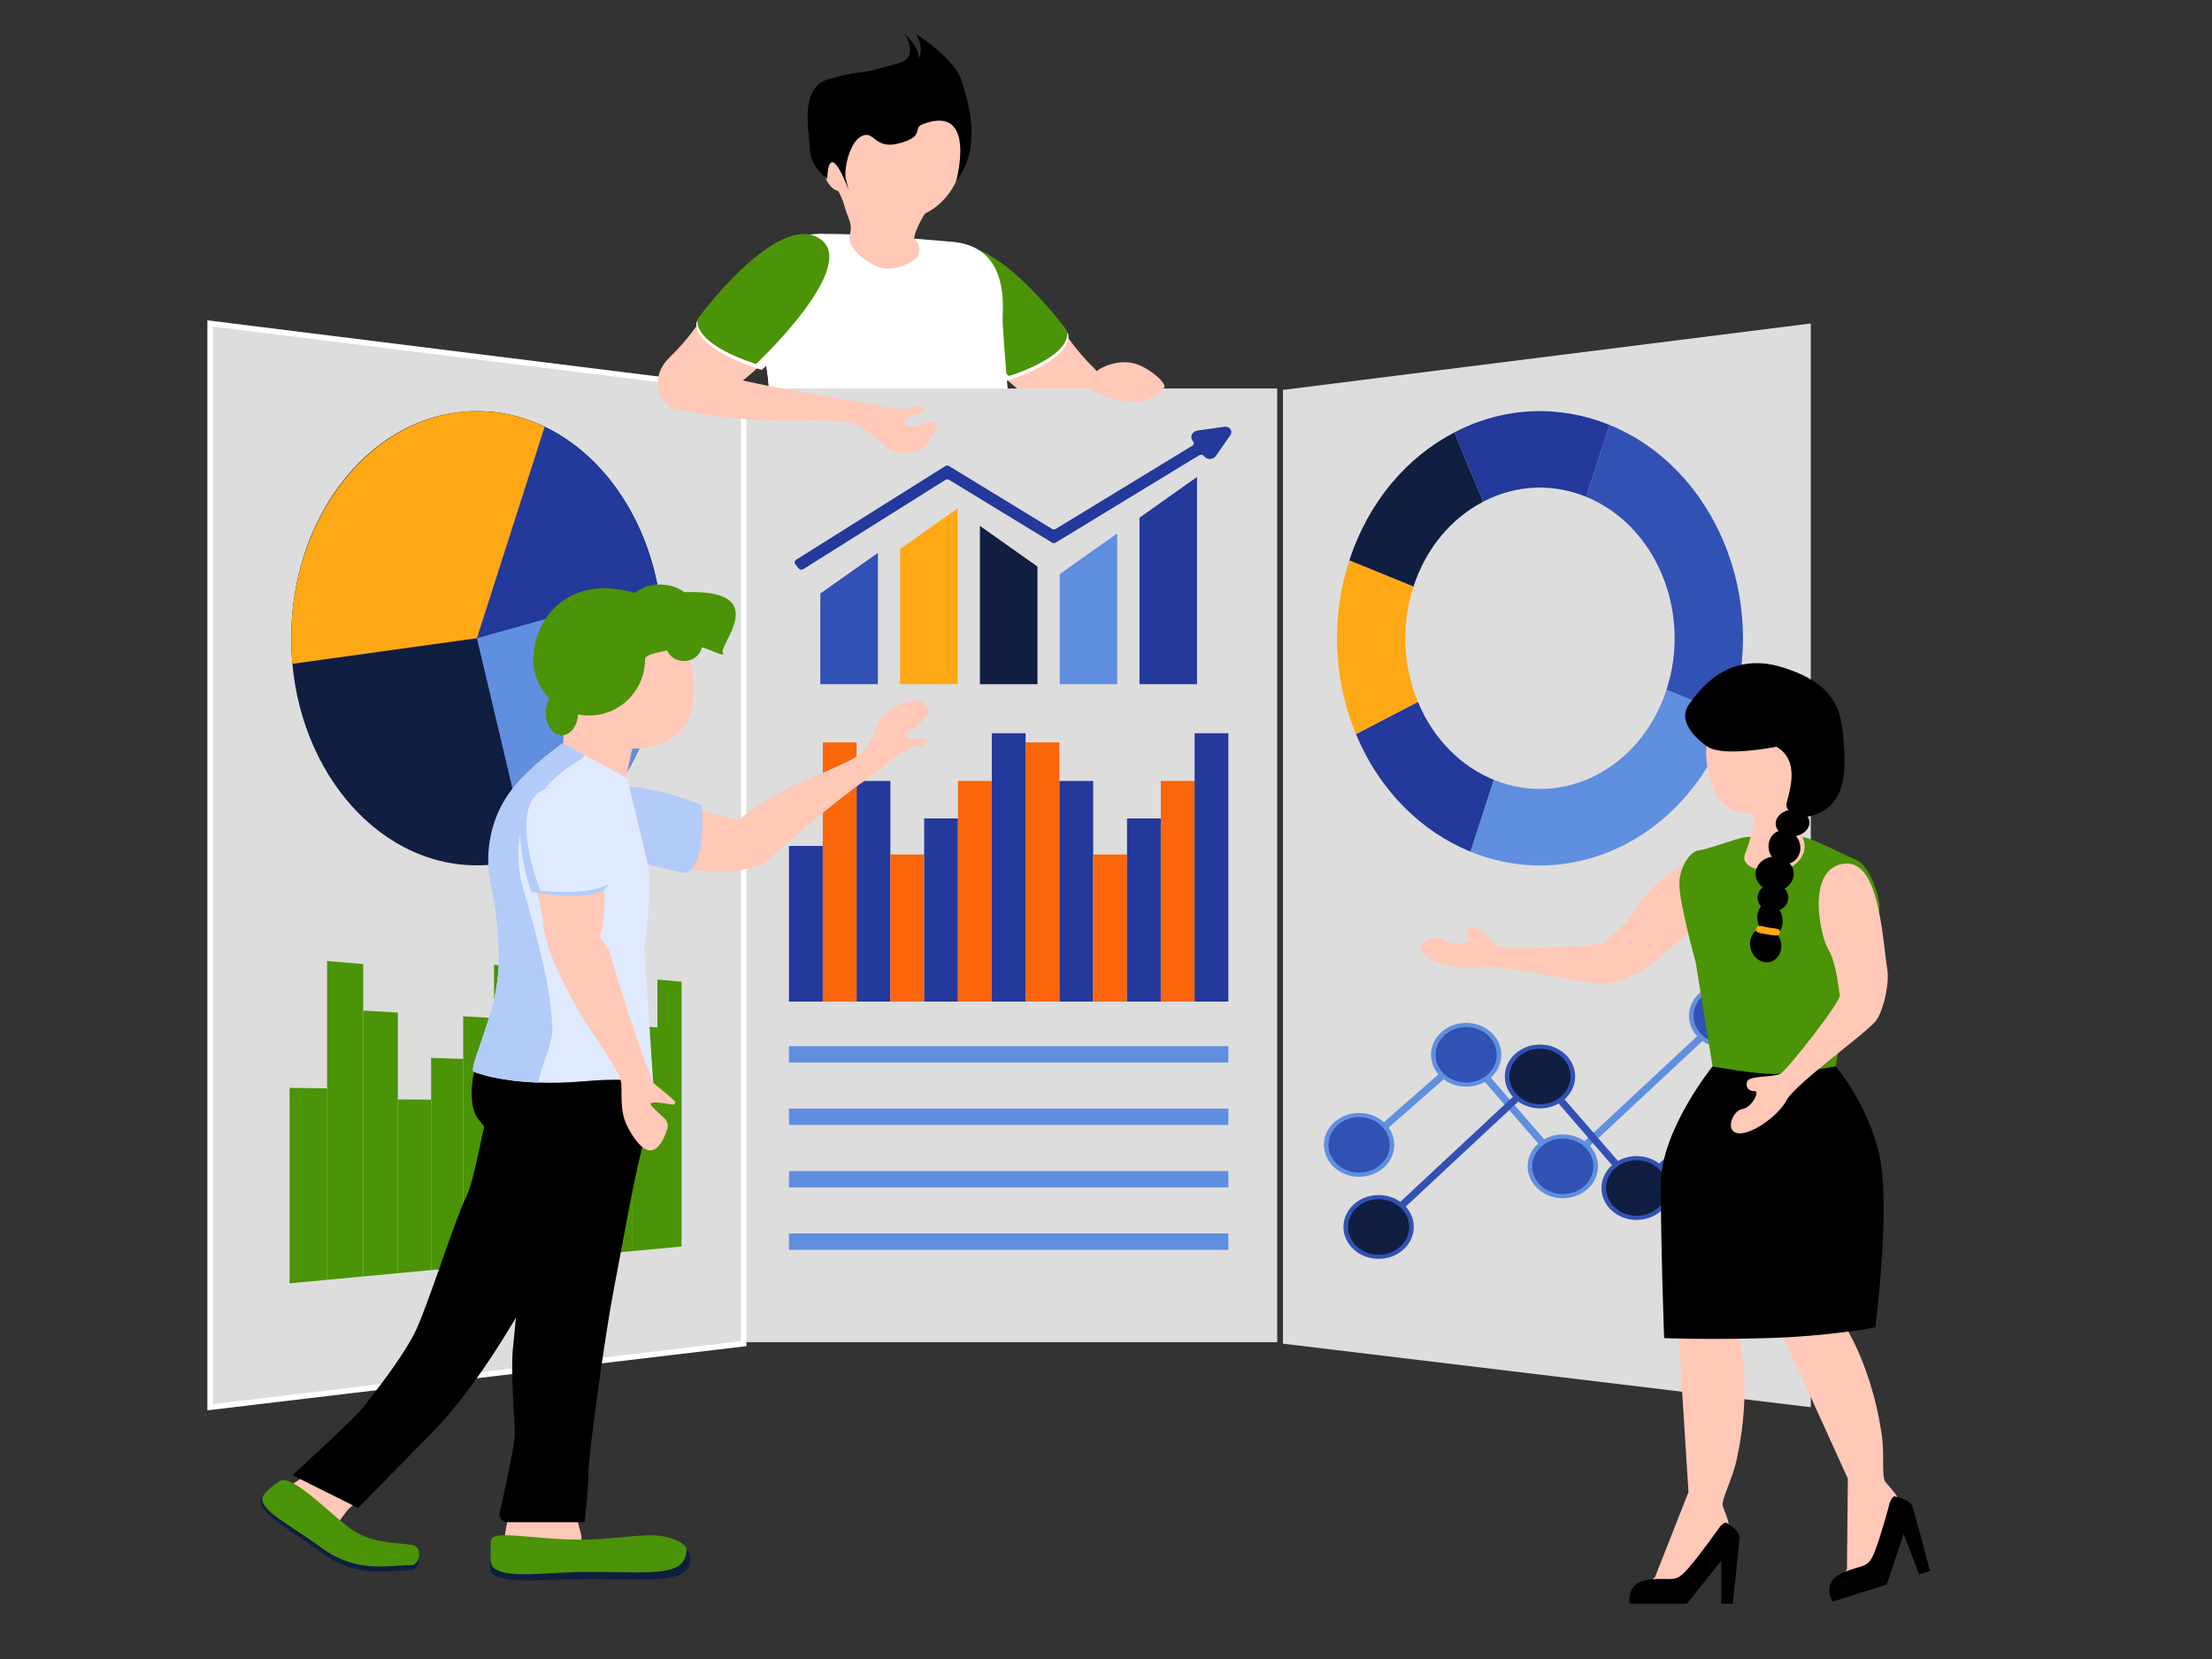 <?xml version="1.0" encoding="utf-8"?>
<!-- Generator: Adobe Illustrator 24.1.0, SVG Export Plug-In . SVG Version: 6.00 Build 0)  -->
<svg version="1.1" id="Layer_1" xmlns="http://www.w3.org/2000/svg" xmlns:xlink="http://www.w3.org/1999/xlink" x="0px" y="0px"
	 viewBox="0 0 400 300" style="enable-background:new 0 0 400 300;" xml:space="preserve">
<rect x="0" y="0" width="400" height="300" fill="#333333" stroke="none"/>
<style type="text/css">
	.st0{fill:#FFC8B7;}
	.st1{fill:#FFFFFF;}
	.st2{fill:#4B9307;}
	.st3{fill:#DDDDDD;}
	.st4{fill:#DDDDDD;stroke:#FFFFFF;stroke-miterlimit:10;}
	.st5{fill:#101E41;}
	.st6{fill:#23399B;}
	.st7{fill:#608FDF;}
	.st8{fill:#FEA815;}
	.st9{fill:#3251B4;}
	.st10{fill:#FB660A;}
	.st11{fill:#B3CBF9;}
	.st12{fill:#DFEAFE;}
</style>
<g>
	<g>
		<path class="st0" d="M180.52,67.25c0,0,6.87,6.53,10.66,7.89c3.79,1.35,6.51,1.3,7.49,0.14c0.99-1.17,3.16-4.79-0.65-8.51
			c-3.81-3.72-5.54-6.75-5.54-6.75L180.52,67.25z"/>
		<path class="st1" d="M181.39,69.08c0.38-0.1,12.45-3.77,11.8-8.65c0,0-15.18-19.82-23.81-14.72
			C160.75,50.81,181.39,69.08,181.39,69.08z"/>
		<path class="st2" d="M182.42,68c0.34-0.09,11.27-3.44,10.57-8.16c0,0-14.21-19.37-21.96-14.59C163.27,50.04,182.42,68,182.42,68z"
			/>
		<path class="st1" d="M183.73,87.29c0,0-2.53-27.03-2.42-29.95c0.11-2.92,0.73-12.75-9.01-13.6c-9.74-0.85-24.47-2.19-28.57-0.91
			c-4.1,1.28-6.08,18.53-5.19,23.21c0.89,4.68,1.42,18.77,1.02,19.84c-0.25,0.66,16.3,5.07,29.23,5.26
			C176.93,91.27,183.73,87.29,183.73,87.29z"/>
		<path class="st1" d="M139.57,85.88c0.4-1.07-0.13-15.15-1.02-19.84c-0.89-4.68,1.09-21.93,5.19-23.21
			c1.08-0.34,2.89-0.49,5.14-0.52c1.18,0.6,2.28,1.33,3.25,2.18c0.87,0.77,1.64,1.63,2.41,2.49c0.94,1.05,1.88,2.11,2.59,3.3
			c1.31,2.21,1.73,4.74,2.05,7.23c0.25,1.92,0.45,3.84,0.53,5.77c0.1,2.44,0.01,4.91,0.57,7.3c1.22,5.17,1.02,7.73,2.92,12.73
			c0.51,1.33,2.06,3.18,2.99,4.7c0.49,0.81,2.42,2.22,2.62,3.12c-1.75,0.34-3.24-0.39-5.23-0.42
			C150.65,90.52,139.33,86.54,139.57,85.88z"/>
		<path class="st0" d="M171.62,32.44c-0.07,0.58-5.64,6.6-6.35,10.71c0.36,0.32,1.48,1.26,0.71,3.23c-1.08,1.27-4.93,3.21-7.89,1.6
			c-2.97-1.61-4.93-3.72-4.39-5.65c0.53-1.93-0.44-2.91-1.01-5.12c-0.56-2.2-2.24-4.49-2.24-4.49l1.37-12.47l19.09-0.22
			L171.62,32.44z"/>
		<path class="st0" d="M151.07,26.98c0.1,7.08,5.35,12.76,11.73,12.69c6.38-0.07,11.48-5.87,11.38-12.95
			c-0.1-7.08-5.35-12.76-11.73-12.69C156.07,14.1,150.97,19.9,151.07,26.98z"/>
		<path class="st0" d="M149.27,32.13c0.61,1.62,1.92,2.68,2.94,2.36c1.01-0.31,1.34-1.88,0.73-3.5c-0.61-1.62-1.92-2.68-2.94-2.36
			C148.99,28.94,148.66,30.51,149.27,32.13z"/>
		<path d="M153.58,34.68c0,0-3.63-10.28-4-2.34c0,0-3.05-2.16-3.11-5.24c-0.06-3.08-2.16-11.24,3.43-12.81
			c5.59-1.57,6.17-0.98,9.15-1.91c2.98-0.93,5.26-0.98,5.48-2.8c0.22-1.83-1-3.56-1-3.56s3.25,3.06,2.45,4.62c0,0,1.4-1.4-0.34-4.5
			c0,0,6.94,4.33,8.26,8.51c1.32,4.18,3.71,11.98-1.01,18.17c0,0,3.91-14.05-5.94-10.4c-2.08,0.77,0.37,2.06-3.89,3.37
			c-4.98,1.54-4.8-2.22-7.12-1.24c-2.32,0.98-3.4,6.12-2.98,7.83c0.43,1.72,0.43,1.72,0.43,1.72L153.58,34.68z"/>
	</g>
	<g>
		<rect x="134.48" y="70.25" class="st3" width="96.48" height="172.46"/>
		<polygon class="st3" points="327.45,254.47 232,242.98 232,70.51 327.45,58.49 		"/>
		<polygon class="st4" points="38,254.47 134.48,242.98 134.48,70.51 38,58.49 		"/>
		<g>
			<ellipse class="st5" cx="86.24" cy="115.41" rx="33.58" ry="41.07"/>
			<path class="st6" d="M86.24,115.41L98.2,77.03c5.37,2.5,10.12,6.64,13.8,12.03c3.68,5.39,6.18,11.84,7.24,18.74L86.24,115.41z"/>
			<path class="st7" d="M86.24,115.41l32.74-9.16c0.56,3,0.85,6.08,0.85,9.16c0,18.24-9.93,34.39-24.26,39.45L86.24,115.41z"/>
			<path class="st8" d="M86.24,115.41l-33.37,4.63c-0.14-1.54-0.21-3.08-0.21-4.63c0-22.53,15.16-41.07,33.58-41.07
				c4.19,0,8.35,0.96,12.25,2.83L86.24,115.41z"/>
		</g>
		<g>
			<polygon class="st9" points="148.34,123.72 158.75,123.72 158.75,99.98 148.34,107.33 			"/>
			<polygon class="st8" points="162.77,99.28 162.77,123.72 173.18,123.72 173.18,94.4 173.18,91.92 			"/>
			<polygon class="st5" points="177.2,123.72 187.61,123.72 187.61,102.45 177.2,95.1 			"/>
			<polygon class="st7" points="191.63,123.72 202.03,123.72 202.03,96.45 191.63,103.81 			"/>
			<polygon class="st6" points="206.06,93.61 206.06,123.72 216.46,123.72 216.46,86.25 			"/>
			<path class="st6" d="M221.41,77.17l-4.88,0.69c-0.93,0.13-1.4,1.1-0.88,1.81l0.13,0.17c0.18,0.25,0.11,0.59-0.17,0.76
				l-24.7,15.04c-0.2,0.12-0.47,0.12-0.67,0l-18.62-11.36c-0.21-0.12-0.47-0.12-0.68,0l-26.99,16.95c-0.27,0.17-0.34,0.51-0.15,0.76
				l0.61,0.8c0.19,0.25,0.56,0.31,0.84,0.14l25.71-16.15c0.2-0.13,0.47-0.13,0.68,0l18.6,11.34c0.2,0.12,0.47,0.12,0.67,0
				l25.95-15.8c0.28-0.17,0.65-0.1,0.84,0.15l0,0c0.52,0.71,1.67,0.7,2.17-0.02l2.63-3.78C223,77.97,222.34,77.04,221.41,77.17z"/>
		</g>
		<g>
			<rect x="142.67" y="152.97" class="st6" width="6.11" height="28.15"/>
			<rect x="154.9" y="141.22" class="st6" width="6.11" height="39.9"/>
			<rect x="161.01" y="154.52" class="st10" width="6.11" height="26.6"/>
			<rect x="167.12" y="148" class="st6" width="6.11" height="33.12"/>
			<rect x="173.24" y="141.22" class="st10" width="6.11" height="39.9"/>
			<rect x="179.35" y="132.59" class="st6" width="6.11" height="48.53"/>
			<rect x="148.79" y="134.24" class="st10" width="6.11" height="46.88"/>
			<rect x="191.57" y="141.22" class="st6" width="6.11" height="39.9"/>
			<rect x="197.69" y="154.52" class="st10" width="6.11" height="26.6"/>
			<rect x="203.8" y="148" class="st6" width="6.11" height="33.12"/>
			<rect x="209.91" y="141.22" class="st10" width="6.11" height="39.9"/>
			<rect x="216.02" y="132.59" class="st6" width="6.11" height="48.53"/>
			<rect x="185.46" y="134.24" class="st10" width="6.11" height="46.88"/>
		</g>
		<g>
			<rect x="142.67" y="189.18" class="st7" width="79.46" height="2.96"/>
			<rect x="142.67" y="200.47" class="st7" width="79.46" height="2.96"/>
			<rect x="142.67" y="211.76" class="st7" width="79.46" height="2.96"/>
			<rect x="142.67" y="223.05" class="st7" width="79.46" height="2.96"/>
		</g>
		<g>
			<path class="st9" d="M291.05,76.84l-4.23,12.99c12.63,5.16,19.14,20.8,14.53,34.93l11.6,4.74
				C319.9,108.19,310.09,84.61,291.05,76.84z"/>
			<path class="st6" d="M262.99,78.19l5.21,12.53c6.1-3.17,12.76-3.28,18.62-0.89l4.23-12.99C282.23,73.24,272.18,73.4,262.99,78.19
				z"/>
			<path class="st5" d="M244,101.35l11.6,4.74c2.3-7.07,6.95-12.42,12.6-15.36l-5.21-12.53C254.47,82.62,247.47,90.69,244,101.35z"
				/>
			<path class="st7" d="M265.9,154l4.23-12.99c12.63,5.16,26.61-2.12,31.22-16.26l11.61,4.74C306.01,150.81,284.94,161.78,265.9,154
				z"/>
			<path class="st6" d="M245.2,132.75l11.2-5.83c2.84,6.82,7.88,11.71,13.73,14.1L265.9,154
				C257.07,150.4,249.48,143.03,245.2,132.75z"/>
			<path class="st8" d="M244,101.35l11.6,4.74c-2.3,7.07-1.83,14.51,0.8,20.83l-11.2,5.83C241.24,123.22,240.52,112,244,101.35z"/>
		</g>
		<g>
			<g>
				<polygon class="st7" points="282.55,211.85 265.06,191.66 248.33,206.34 247.38,205.45 265.2,189.82 282.66,209.97 
					311.3,183.27 312.27,184.13 				"/>
			</g>
			<ellipse class="st7" cx="245.77" cy="207.03" rx="6.36" ry="5.77"/>
			<path class="st9" d="M251.3,207.03c0,2.77-2.47,5.02-5.53,5.02c-3.05,0-5.53-2.25-5.53-5.02c0-2.77,2.47-5.02,5.53-5.02
				C248.82,202.01,251.3,204.25,251.3,207.03z"/>
			<ellipse class="st7" cx="265.13" cy="190.74" rx="6.36" ry="5.77"/>
			<path class="st9" d="M270.66,190.74c0,2.77-2.47,5.02-5.53,5.02c-3.05,0-5.53-2.25-5.53-5.02c0-2.77,2.47-5.02,5.53-5.02
				C268.19,185.72,270.66,187.97,270.66,190.74z"/>
			<ellipse class="st7" cx="282.61" cy="210.91" rx="6.36" ry="5.77"/>
			<ellipse class="st9" cx="282.61" cy="210.91" rx="5.53" ry="5.02"/>
			<ellipse class="st7" cx="311.78" cy="183.7" rx="6.36" ry="5.77"/>
			<path class="st9" d="M317.31,183.7c0,2.77-2.47,5.02-5.53,5.02c-3.05,0-5.53-2.25-5.53-5.02c0-2.77,2.47-5.02,5.53-5.02
				C314.84,178.68,317.31,180.93,317.31,183.7z"/>
		</g>
		<g>
			<g>
				<polygon class="st9" points="278.53,193.73 296.02,213.91 312.76,199.24 313.7,200.13 295.88,215.75 278.42,195.6 
					249.79,222.31 248.81,221.44 				"/>
			</g>
			<ellipse class="st9" cx="315.32" cy="198.55" rx="6.36" ry="5.77"/>
			<path class="st5" d="M309.79,198.55c0-2.77,2.47-5.02,5.53-5.02c3.05,0,5.53,2.25,5.53,5.02c0,2.77-2.47,5.02-5.53,5.02
				C312.26,203.57,309.79,201.32,309.79,198.55z"/>
			<ellipse class="st9" cx="295.95" cy="214.83" rx="6.36" ry="5.77"/>
			<path class="st5" d="M290.42,214.83c0-2.77,2.47-5.02,5.53-5.02c3.05,0,5.53,2.25,5.53,5.02c0,2.77-2.47,5.02-5.53,5.02
				C292.9,219.85,290.42,217.6,290.42,214.83z"/>
			<ellipse class="st9" cx="278.48" cy="194.66" rx="6.36" ry="5.77"/>
			<path class="st5" d="M272.95,194.66c0-2.77,2.47-5.02,5.53-5.02c3.05,0,5.53,2.25,5.53,5.02c0,2.77-2.47,5.02-5.53,5.02
				C275.42,199.68,272.95,197.44,272.95,194.66z"/>
			<ellipse class="st9" cx="249.3" cy="221.87" rx="6.36" ry="5.77"/>
			<path class="st5" d="M243.77,221.87c0-2.77,2.47-5.02,5.53-5.02c3.05,0,5.53,2.25,5.53,5.02c0,2.77-2.47,5.02-5.53,5.02
				C246.25,226.89,243.77,224.65,243.77,221.87z"/>
		</g>
		<g>
			<polygon class="st2" points="59.15,231.43 52.36,232.07 52.36,196.72 59.15,196.81 			"/>
			<polygon class="st2" points="71.94,230.23 65.68,230.82 65.68,182.74 71.94,183.1 			"/>
			<polygon class="st2" points="77.96,229.67 71.94,230.23 71.94,198.81 77.96,198.85 			"/>
			<polygon class="st2" points="83.76,229.12 77.96,229.67 77.96,191.3 83.76,191.48 			"/>
			<polygon class="st2" points="89.34,228.6 83.76,229.12 83.76,183.78 89.34,184.1 			"/>
			<polygon class="st2" points="94.71,228.09 89.34,228.6 89.34,174.46 94.71,174.95 			"/>
			<polygon class="st2" points="65.68,230.82 59.15,231.43 59.15,173.78 65.68,174.33 			"/>
			<polygon class="st2" points="104.89,227.13 99.89,227.6 99.89,184.7 104.89,184.99 			"/>
			<polygon class="st2" points="109.72,226.68 104.89,227.13 104.89,199.04 109.72,199.07 			"/>
			<polygon class="st2" points="114.38,226.24 109.72,226.68 109.72,192.3 114.38,192.45 			"/>
			<polygon class="st2" points="118.88,225.82 114.38,226.24 114.38,185.53 118.88,185.79 			"/>
			<polygon class="st2" points="123.24,225.41 118.88,225.82 118.88,177.13 123.24,177.52 			"/>
			<polygon class="st2" points="99.89,227.6 94.71,228.09 94.71,176.76 99.89,177.2 			"/>
		</g>
	</g>
	<g>
		<path class="st0" d="M138.63,65.06c0,0-6.87,6.53-10.66,7.89c-3.79,1.35-6.51,1.3-7.49,0.14c-0.99-1.17-3.16-4.79,0.65-8.51
			c3.81-3.71,5.54-6.75,5.54-6.75L138.63,65.06z"/>
		<path class="st1" d="M137.75,66.89c-0.38-0.1-12.45-3.77-11.8-8.65c0,0,15.18-19.82,23.81-14.72
			C158.39,48.62,137.75,66.89,137.75,66.89z"/>
		<path class="st2" d="M136.72,65.82c-0.34-0.09-11.27-3.44-10.57-8.16c0,0,14.21-19.37,21.97-14.58
			C155.87,47.86,136.72,65.82,136.72,65.82z"/>
		<path class="st0" d="M158.8,73.34c-0.38-0.17-0.92-0.28-1.34-0.33c-3.85-0.47-22.95-3.9-24.85-4.67
			c-2.07-0.84-8.66-0.42-8.66-0.42l-4.99,0.98c-0.23,0.85,1.59,4.59,2.48,4.85c3.28,0.95,12.84,2.41,21.46,2.31
			c11.4-0.12,10.89,0.14,13.19,1.43c2.3,1.29,2.33,2.01,4.16,3.34c1.82,1.33,6,1.83,7.43-0.67c1.43-2.5,2.03-1.9,1.6-3.26
			c-0.43-1.36-1.56-0.4-3.35,0.06c-1.79,0.46-2.58-0.33-2.33-0.83c0.24-0.49,0.99-0.96,2.01-1.17c1.02-0.21,2.19-1.27,0.74-1.5
			c-1.45-0.23-0.98,0.67-3.12,0.51C161.71,73.87,159.68,73.72,158.8,73.34z"/>
	</g>
	<path class="st0" d="M196.97,70.08c0,0,0.54-2.52,1.88-3.35c1.34-0.82,4.11-1.75,6.67-0.88c2.56,0.86,5.5,3.47,5.01,4.23
		c-0.49,0.76-2.9,2.66-5.72,2.58C202,72.58,197.78,71.21,196.97,70.08z"/>
	<g>
		<path class="st0" d="M299.43,173.81c4.67-4.29,16.91-13.28,11.92-17.39c-4.99-4.12-13.94,4.95-15.17,7.48
			c-1.23,2.53-5.24,5.69-5.99,6.5c-0.75,0.81-17.77,1.33-19.05,0.77c-1.27-0.55-3.62-3.86-4.78-3.49c-1.15,0.38-1.41,1.31-0.72,2.04
			c0.68,0.73-2.99,1.43-4.19,0.35c-1.2-1.08-5.26,0.01-4.41,1.92c0.85,1.91,6.93,3.58,10.64,2.91c3.7-0.67,20.03,3.29,22.6,3.01
			C292.85,177.63,297.51,175.58,299.43,173.81z"/>
		<path class="st0" d="M313.97,234.87c-0.37,1.25-0.42,2.56-0.13,3.82c0.56,2.45,1.53,6.57,1.62,11.15
			c0.15,7.25-1.1,12.46-1.36,13.83c-0.68,3.57-2.94,7.6-2.56,8.7c0.81,2.34,1.31,2.93,0.98,4.61c-0.33,1.68-4.2,6.44-7.18,7.97
			c-2.98,1.54-5.24,2.19-6.69,2.12c-1.45-0.07,0.64-1.9,0.64-1.9l6.04-15.36l-1.89-29.99c-0.1-1.65-0.01-3.3,0.27-4.93l0.88-5h10.85
			L313.97,234.87z"/>
		<path d="M312.1,275.33c0,0,2.54,1.32,2.46,2.74c-0.08,1.43-1.23,11.93-1.23,11.93h-2.08v-7.75l-6.2,7.75H294.7
			c0,0-0.82-3.84,3.44-4.35c4.26-0.51,4.62,0.84,7.08-1.97c2.46-2.82,5.8-7.61,5.8-7.61S311.66,275.35,312.1,275.33z"/>
		<path class="st0" d="M329.69,231.81c0.1,1.29,0.53,2.54,1.26,3.65c1.41,2.15,3.81,5.75,5.56,10.05c2.76,6.8,3.46,12.1,3.7,13.47
			c0.65,3.57-0.03,8.05,0.72,8.98c1.61,1.97,2.29,2.38,2.59,4.06c0.29,1.69-1.64,7.33-3.9,9.67c-2.26,2.34-4.15,3.63-5.55,4
			c-1.4,0.36-0.08-1.99-0.08-1.99l0.16-16.31l-12.61-27.77c-0.69-1.52-1.2-3.11-1.52-4.73l-0.98-4.99l10.25-3.23L329.69,231.81z"/>
		<path d="M342.54,270.59c0,0,2.87,0.49,3.31,1.86c0.44,1.37,3.15,11.63,3.15,11.63l-1.96,0.62l-2.8-7.33l-3.06,9.17l-9.78,3.08
			c0,0-2.16-3.38,1.67-5.14c3.84-1.75,4.67-0.58,5.97-3.97c1.3-3.39,2.73-8.92,2.73-8.92S342.13,270.74,342.54,270.59z"/>
		<path d="M309.69,192.83h22.27c0,0,5.85,6.79,7.91,16.14c2.06,9.35-0.75,31.07-0.75,31.07s-8.46,1.61-19.44,1.93
			c-10.98,0.32-18.75,0-18.75,0s-0.63-16.99-0.59-27.97C300.39,204.3,309.69,192.83,309.69,192.83z"/>
		<path class="st2" d="M339.86,163.86c-0.19-3.12-2.3-7.72-4.32-8.44c-1.27-0.45-7.36-3.6-9.1-3.96c-1.74-0.36-5.62,0-5.62,0
			s-3.87-0.36-5.61,0c-1.74,0.36-6.72,2.21-8.08,2.33c-1.35,0.12-3.26,2.63-3.45,5.75c-0.19,3.12,2.96,14.5,2.96,14.5l3.05,18.79
			c0,0,7.17,1.38,11.14,1.38c3.97,0,11.14-1.38,11.14-1.38l3.05-18.79C335.01,174.04,340.05,166.99,339.86,163.86z"/>
		<g>
			<g>
				<path class="st0" d="M308.59,137.43c0.77,6.64,3.09,9.55,7.56,9.6c5.46,0.06,10.02-2.88,10.66-9.25
					c0.64-6.37-3.25-11.9-8.69-12.35C312.69,124.97,307.86,131.07,308.59,137.43z"/>
				<path class="st0" d="M324.03,140.45c0,0,0.35,7.56,1.93,10.99c1.58,3.43-2.1,6.01-4.53,6.13c-2.43,0.12-6.9-0.52-5.85-3.24
					c1.05-2.72,2.04-5.73,1.06-8.85C315.66,142.35,324.03,140.45,324.03,140.45z"/>
			</g>
			<path d="M321.23,135.04c0,0-9.68,1.93-12.49-0.04c-2.81-1.97-5.22-4.93-3.36-7.56c1.86-2.63,7.03-9.84,16.9-6.78
				c9.87,3.05,10.73,7.97,11.13,13.56c0.4,5.59,0.15,9.98-3.64,12.37c-3.79,2.39-6.91,0.34-6.73-1.14
				C323.24,143.98,325.9,137.66,321.23,135.04z"/>
			<path d="M318.32,167.87c-0.22-0.38-0.4-0.81-0.48-1.3c-0.19-1.06,0.08-2.04,0.61-2.65c-0.3-0.33-0.52-0.73-0.6-1.19
				c-0.15-0.88,0.22-1.73,0.91-2.28c-0.64-0.47-1.11-1.14-1.25-1.93c-0.3-1.7,0.98-3.3,2.86-3.58c0.01,0,0.03,0,0.04,0
				c-0.27-0.39-0.48-0.84-0.56-1.34c-0.26-1.49,0.51-2.86,1.77-3.33c-0.25-0.29-0.43-0.62-0.49-0.99c-0.23-1.32,0.93-2.59,2.6-2.83
				c1.67-0.24,3.21,0.63,3.44,1.95c0.22,1.27-0.84,2.47-2.4,2.78c0.37,0.44,0.64,0.98,0.75,1.59c0.27,1.53-0.56,2.93-1.88,3.35
				c0.34,0.4,0.59,0.87,0.68,1.4c0.23,1.29-0.46,2.52-1.62,3.16c0.33,0.34,0.56,0.77,0.65,1.25c0.2,1.13-0.47,2.19-1.55,2.66
				c0.24,0.39,0.42,0.83,0.5,1.33c0.22,1.26-0.19,2.42-0.95,2.96c0.35,0.44,0.61,0.98,0.72,1.59c0.3,1.72-0.7,3.3-2.23,3.52
				c-1.53,0.22-3.02-0.99-3.32-2.72C316.23,169.72,317.03,168.29,318.32,167.87z"/>
			<path class="st8" d="M317.54,168.01c-0.17,0.66,0.85,0.76,2.04,0.95c1.19,0.19,2.1,0.46,2.28-0.27c0.21-0.84-0.85-0.76-2.04-0.95
				C318.62,167.56,317.8,167.01,317.54,168.01z"/>
		</g>
		<path class="st0" d="M341.29,175.34c-0.95-5.97-1.44-20.26-8.07-19.14c-6.63,1.13-4.07,13.08-2.6,15.5
			c1.48,2.42,1.83,7.23,2.09,8.26c0.26,1.03-9.57,13.66-10.83,14.25c-1.25,0.59-5.58,0.29-5.94,1.35c-0.36,1.06,0.3,1.81,1.35,1.75
			c1.05-0.06-0.55,3.03-2.22,3.24c-1.67,0.22-3.17,3.81-0.98,4.35c2.19,0.54,7.33-2.86,8.98-5.94c1.65-3.08,14.98-12.51,16.29-14.54
			C340.67,182.42,341.68,177.8,341.29,175.34z"/>
	</g>
	<g>
		<path class="st0" d="M91.78,274.24c0,3.52-3.15,6.7,6.32,6.37c10.25-0.36,6.32-2.85,6.32-6.37c0-3.52,0.76-6.34-6.32-6.38
			C90.8,267.83,91.78,270.72,91.78,274.24z"/>
		<path class="st0" d="M121.59,156.79c0,0,8.43,1.48,11.73,0.66c3.29-0.82,5.03-2.15,4.97-3.47c-0.06-1.32-0.84-5-5.57-5.88
			c-4.74-0.89-7.7-2.27-7.7-2.27L121.59,156.79z"/>
		<path class="st11" d="M126.91,145.61c0.04,0.33,0.89,10.87-2.91,12.3c0,0-21.86-3.77-18.97-12.05
			C107.91,137.65,126.91,145.61,126.91,145.61z"/>
		<path class="st0" d="M55.47,266.59c-2.55,2.22-6.84,2.74-0.64,6.98c6.71,4.59,6.04,1.17,8.59-1.05c2.55-2.22,5.07-3.64,0.64-6.98
			C59.49,262.1,58.02,264.38,55.47,266.59z"/>
		<path class="st5" d="M50.17,268.54c-1.23,0.83-3.1,2-3.09,2.88c0.02,2.49,5.63,5.33,10.74,9.14c6.62,4.94,11.97,3.38,16.48,3.38
			c1.78,0,2.02-3.68,0.08-3.98c-2.96-0.46-6.76,0.08-10.45-2.26C60.51,275.54,52.48,266.96,50.17,268.54z"/>
		<path class="st2" d="M50.52,267.84c-1.22,0.83-3.09,2.3-3.09,3.18c0.02,2.49,5.27,4.83,10.37,8.64
			c6.62,4.93,11.97,3.38,16.48,3.38c1.78,0,2.17-3.36,0.22-3.67c-2.96-0.46-6.9-0.24-10.6-2.58
			C60.51,274.65,52.84,266.26,50.52,267.84z"/>
		<path d="M114.57,189.85c0,0,0.88,11.18-5.61,16.33c-6.49,5.16-8.59,19.92-12.95,27.47c-4,6.91-10.31,17.71-18.03,25.56
			c-2.45,2.49-13.22,13.48-13.22,13.48l-11.88-5.93c0,0,11.24-10.25,12.8-12.28c1.56-2.02,6.78-8.51,9.28-13.39
			c2.13-4.16,7.55-21.22,9.24-24.42c1.69-3.2,3.16-13.54,4.28-16.25c1.12-2.71-3.12-3.8-2.26-6.17s2.91-3.9,5.22-5.4
			C93.74,187.36,114.57,189.85,114.57,189.85z"/>
		<path d="M116.89,192.41c0,0,2.13,5.15,0,12.29c-2.13,7.13-4.43,21.01-5.91,28.54c-1.48,7.53-4.56,29.72-4.56,32.91
			c0,3.2-0.71,9.11-0.71,9.11H91.82c-0.95,0-1.66-0.79-1.47-1.64c0.83-3.68,2.75-12.43,2.75-14.3c0-2.38-0.82-11.28-0.33-15.64
			c0.49-4.36,1.31-14.48,1.31-17.97c0.01-3.62,1.15-11.1,0.33-13.87c-0.82-2.77-5.9-6.42-8.21-9.91c-1.41-2.14-0.98-7.27,0-9.51
			C87.19,190.16,116.89,192.41,116.89,192.41z"/>
		<path class="st5" d="M88.83,280.08c0,1.51-0.65,4.09,0.41,4.69c2.98,1.71,9.47,0.77,17.77,0.77c10.76,0,17.07,0.95,17.88-3.24
			c0.21-1.1-0.83-2.7-2.93-3.56c-3.5-1.43-6.06,0.86-12.78,0.86C98.42,279.6,88.83,277.12,88.83,280.08z"/>
		<path class="st2" d="M88.75,278.79c0.07,1.5-0.39,3.94,0.49,4.69c2.46,2.11,9.26,0.77,17.37,0.77c10.51,0,16.68,0.95,17.48-3.24
			c0.21-1.1,0.02-1.72-2.03-2.58c-3.42-1.43-6.96-0.58-13.54-0.13C98.06,279.01,88.63,276.1,88.75,278.79z"/>
		<path class="st0" d="M100.9,138.87c1.09-1.95,0.89-3.29,1-5.84c0.11-2.55-1.29-5.48-1.29-5.48l1.33-3.47
			c0.18-7.79,5.38-14.05,11.78-14.05c6.51,0,11.79,6.47,11.79,14.45c0,7.92-4.7,10.79-11.14,10.9c-0.19,0.31-0.87,4.16-1.02,4.5
			c-0.35,2.04,0.99,3.93-0.65,6.33c-0.45,1.64-6.83,2.56-9.22,0C101.09,143.65,99.81,140.82,100.9,138.87z"/>
		<path class="st12" d="M113.48,140.75l-11.71-6.34c0,0-5.7,3.91-9.09,8.23c-3.39,4.32-4.87,13.56-3.78,16.82
			c1.09,3.26,2.04,12.29,0.84,19.25c-1.2,6.96-4.99,14.62-4.08,15.06c0.91,0.44,7.74,2.82,19.91,1.76
			c12.17-1.06,12.61,1.18,12.61,1.18s-1.42-21.26-1.64-25.31c0,0,1.53-10.48,0.66-14.8C116.33,152.29,113.7,142.25,113.48,140.75z"
			/>
		<path class="st0" d="M109.16,158.66c0,0,0.59,7.78-0.71,10.65c-1.3,2.87-2.97,4.27-4.4,4.06c-1.43-0.22-5.36-1.36-5.75-5.74
			c-0.39-4.38-1.54-7.22-1.54-7.22L109.16,158.66z"/>
		<path class="st11" d="M89.74,178.72c1.2-6.96-0.26-15.31-0.97-18.65c-1.38-6.52,0.31-12.85,3.7-17.16c3.39-4.32,9.3-8.49,9.3-8.49
			l4.01,2.17c-0.62,0.8-2.36,1.65-3.22,2.3c-5.63,4.25-9.05,9.71-8.83,15.92c0.06,1.73,0.2,3.48,0.67,5.15
			c2.35,8.27,5,16.94,5.48,25.58c0.19,3.34-2,6.93-2.53,10.23c-7.04-0.25-11.02-1.66-11.7-1.99
			C84.75,193.34,88.54,185.68,89.74,178.72z"/>
		<path class="st11" d="M96.08,161.29c0.35,0.07,11.77,2.13,13.8-1.12c0,0-1.24-19.37-10.64-17.77
			C89.91,143.99,96.08,161.29,96.08,161.29z"/>
		<path class="st12" d="M97.7,161.06c0.33,0.07,11.01,1.18,12.96-1.98c0,0-1.58-18.48-11.04-16.69
			C90.9,144.04,97.7,161.06,97.7,161.06z"/>
		<path class="st0" d="M121.6,199.75c0.4,0.07,0.68-0.35,0.41-0.63c-1.05-1.09-3.75-3.06-3.88-3.35c-1.5-3.23-7.2-20.46-7.47-22.38
			c-0.29-2.09-4.2-6.47-4.2-6.47l-5.65-0.38c-0.87,0.18-2.15,1.09-2.16,1.95c-0.02,3.22,4.07,11.64,8.43,18.19
			c5.78,8.66,5.29,8.43,5.3,10.97c0.01,2.54,0.14,4.35,1.22,6.34c4.09,7.51,6.22,2.69,7.07,0.17c0.22-0.67,0.03-1.39-0.49-1.9
			C117.77,199.89,115.54,198.69,121.6,199.75z"/>
		<path class="st0" d="M160.74,137.86c-0.27,0.31-4.36,3.34-4.7,3.56c-3.17,2.01-15.73,12.53-17.08,14.03
			c-1.47,1.63-6.07,1.97-6.07,1.97l-4.12-1.59c-0.63-0.57-1.36-2.08-0.69-2.69c2.48-2.24,7.44-7.37,14.97-10.81
			c9.96-4.55,12.23-5.12,13.72-7.27c1.49-2.15,1.24-2.85,2.31-4.84c1.07-2,6.19-4.42,7.84-3.14c1.86,1.45,0.82,2.19,0.06,3.1
			c-0.54,0.65-1.04,1.12-1.45,1.35c-1.5,0.85-2.11,1.37-1.7,1.73c0.4,0.37,1.24,0.5,2.2,0.28c0.97-0.22,2.4,0.3,1.23,1.11
			c-1.17,0.81-1.11-0.23-2.91,0.79C163.07,136.17,161.36,137.14,160.74,137.86z"/>
		<path class="st2" d="M125.12,107.06c-0.52,0-0.98,0.01-1.41,0.02c-1.06-0.84-2.63-1.38-4.38-1.38c-1.83,0-3.46,0.59-4.52,1.5
			c-2.12-0.57-4.6-0.97-6.64-0.8c-7.89,0.65-11.72,7.2-11.72,12.82c0,2.78,1.11,5.29,2.89,7.13c-0.4,0.7-0.65,1.57-0.65,2.53
			c0,2.25,1.31,4.07,2.93,4.07c1.54,0,2.79-1.66,2.91-3.76c0.65,0.13,1.33,0.2,2.02,0.2c5.58,0,10.1-4.56,10.1-10.18
			c0-0.81,1.99-1.14,3.97-1.6c0.47,1.12,1.66,1.92,3.06,1.92c1.63,0,2.97-1.08,3.23-2.49c2.27,0.7,4.29,1.91,3.81,1
			C129.94,116.61,139.34,107.06,125.12,107.06z"/>
	</g>
</g>
</svg>
